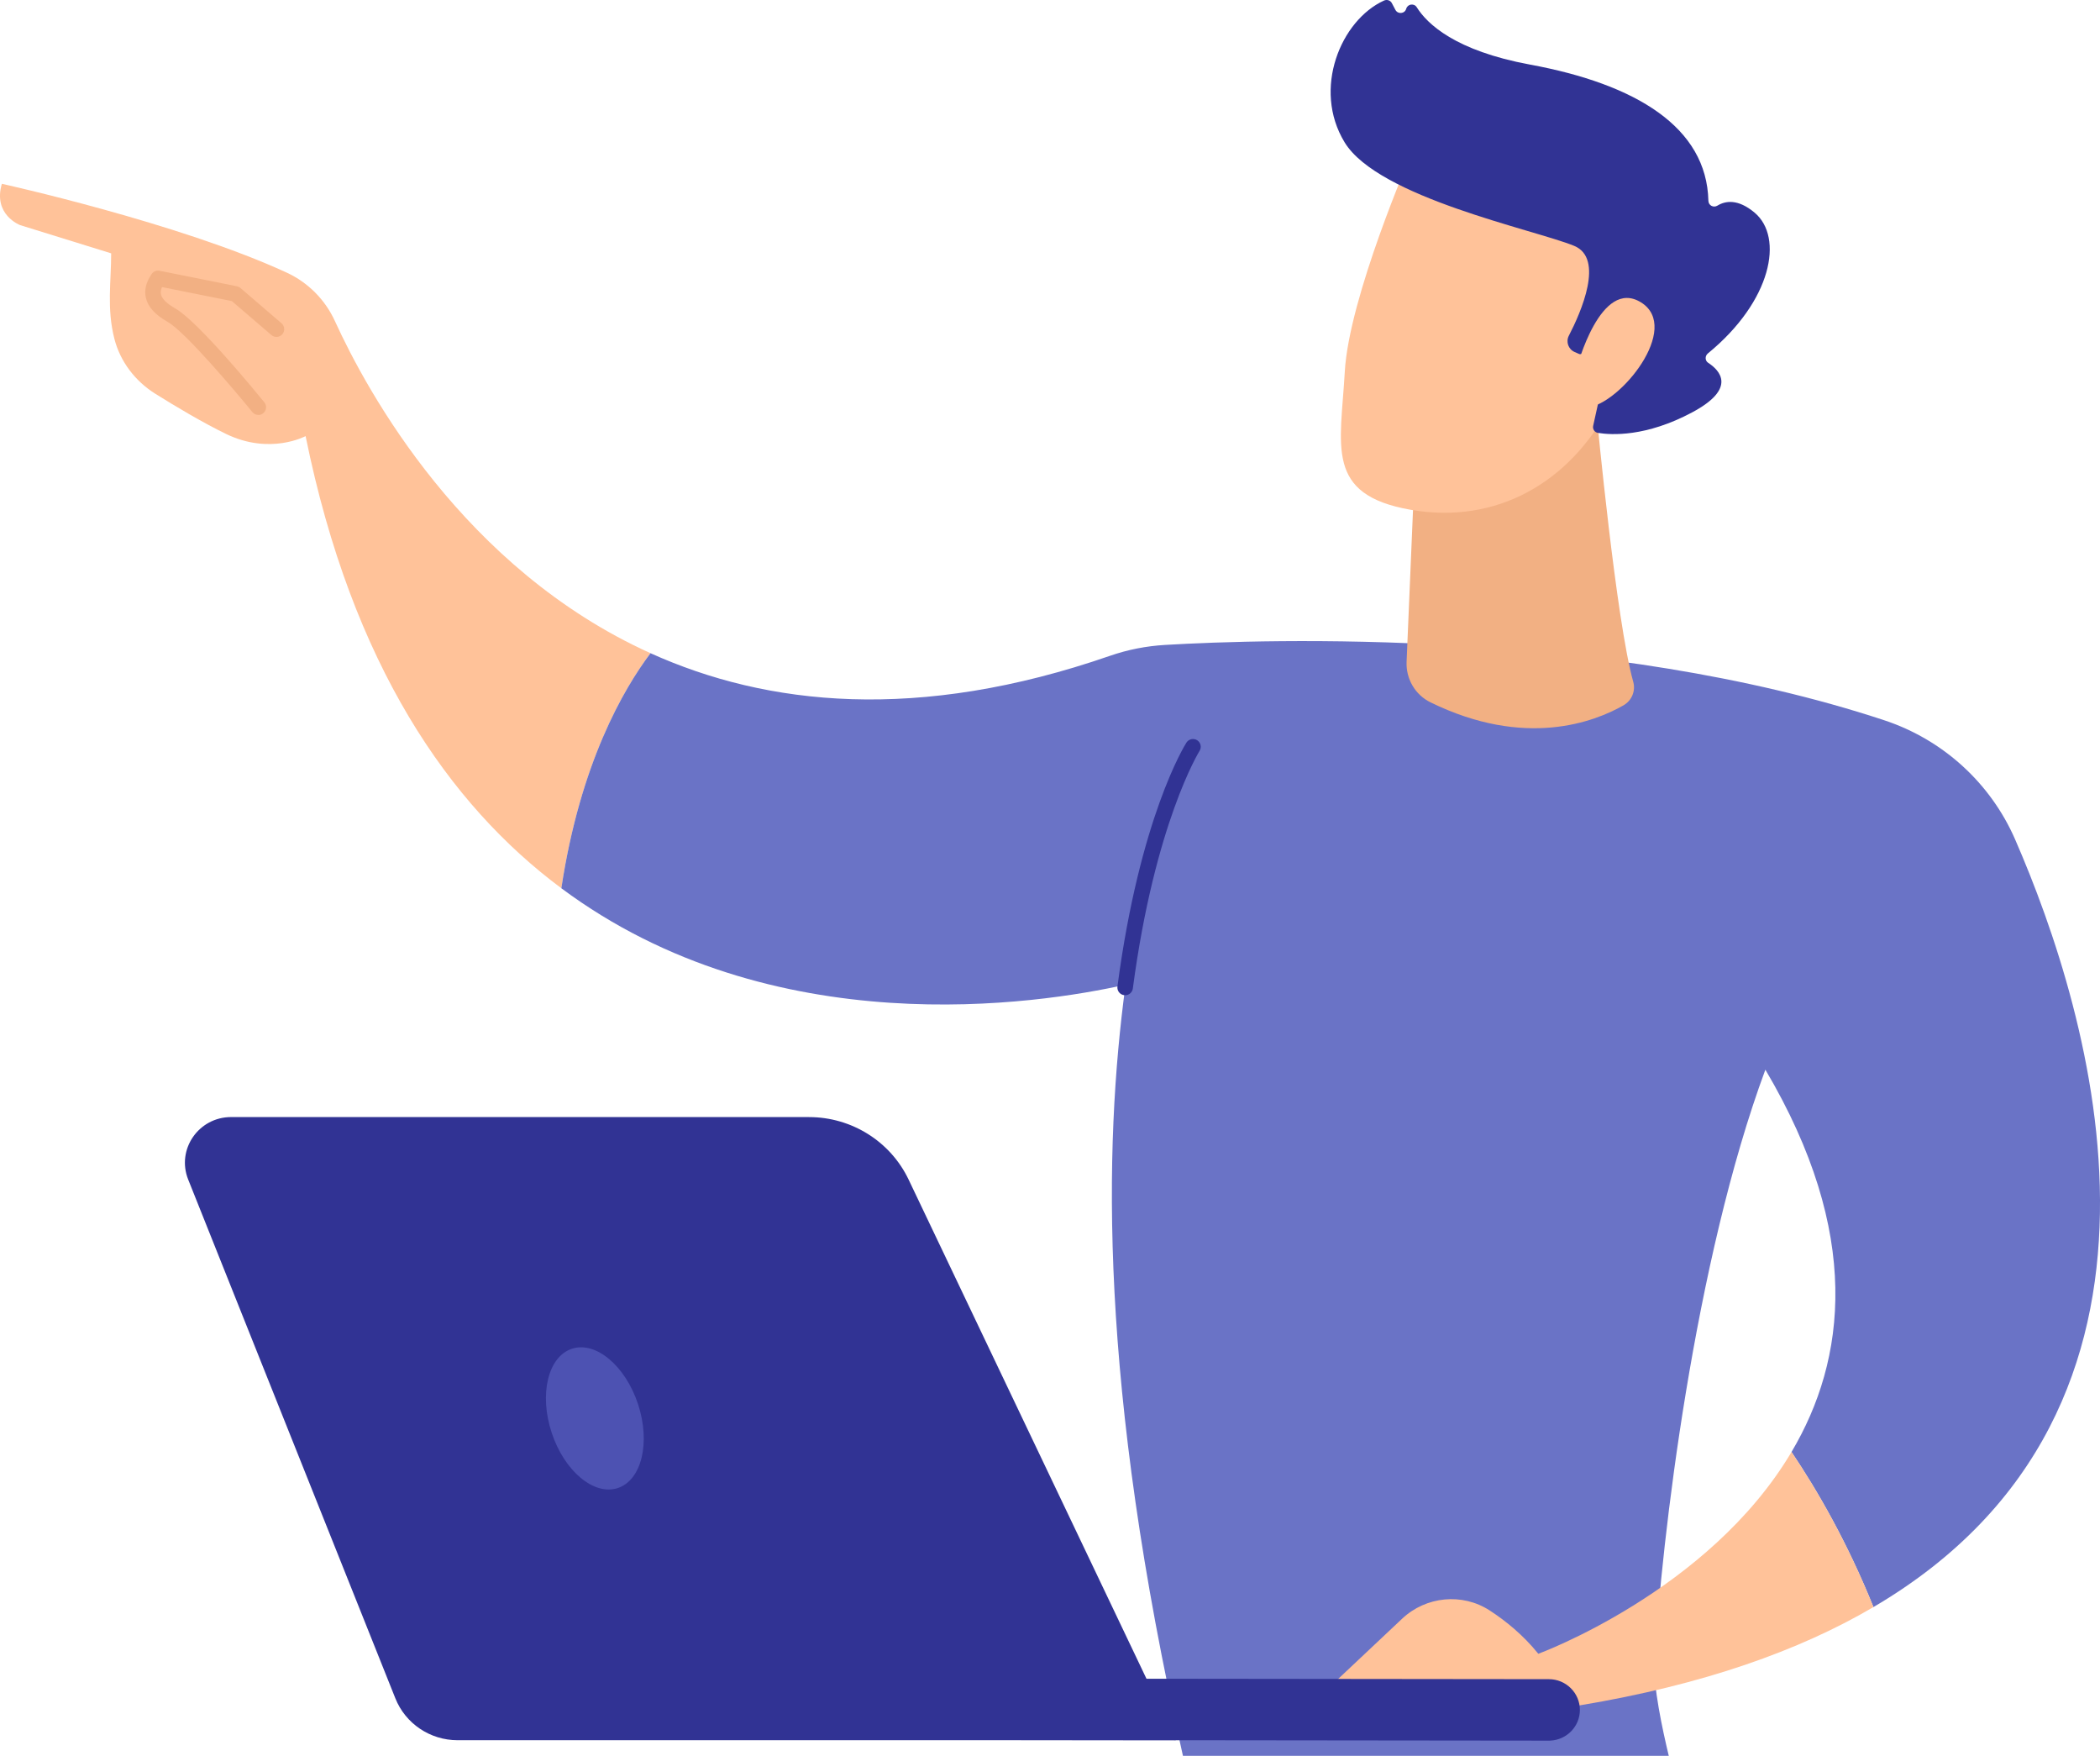 <?xml version="1.0" encoding="UTF-8"?> <svg xmlns="http://www.w3.org/2000/svg" id="_Слой_2" viewBox="0 0 799.19 668.05"> <defs> <style>.cls-1{fill:#6a73c6;}.cls-2{fill:#f2b083;}.cls-3{fill:#ffc299;}.cls-4{fill:#313394;}.cls-5{fill:#4d52b2;}</style> </defs> <g id="Illustration"> <g> <path class="cls-3" d="M.71,69.93s67.41,14.87,108.41,33.8c8.14,3.76,14.64,10.33,18.34,18.44,12.26,26.86,48.95,94.22,120.1,126.36-10.25,13.6-26.74,41.89-33.93,89.43-42.73-31.81-79.62-84.92-97.33-172.03,0,0-13.49,7.33-30.31-.84-8.89-4.32-19.15-10.44-26.86-15.26-7.68-4.8-13.39-12.26-15.61-20.97-2.93-11.5-1.21-21.62-1.21-32.47L7.65,85.65s-10.42-3.93-6.94-15.72Z"></path> <path class="cls-1" d="M450.19,668.05c-31.95-141.03-30.22-231.26-21.84-293.39-33.09,7.4-134.27,23.18-214.72-36.7,7.19-47.55,23.68-75.83,33.93-89.43,44.2,19.97,101.69,26.35,174.9,.98,6.75-2.34,13.79-3.71,20.93-4.13,38.97-2.29,167.41-6.45,273.68,28.66,22.37,7.39,40.48,23.92,49.82,45.35,28.75,65.97,75.29,216.22-53.92,292.07-9.93-24.65-21.39-44.46-31.18-59.01,20.81-35.1,26.97-83.04-9.95-145.46-26.92,72.7-39.56,178.78-42.2,225.73-.5,8.81,3,25.21,5.44,35.33"></path> <path class="cls-4" d="M428.2,378.67c1.46,0,2.73-1.08,2.92-2.56,8.31-62.75,25.22-90.14,25.39-90.41,.87-1.38,.46-3.2-.92-4.07-1.37-.86-3.19-.46-4.07,.91-.72,1.14-17.76,28.56-26.26,92.79-.21,1.62,.92,3.1,2.54,3.31,.13,.02,.26,.03,.39,.03Z"></path> <path class="cls-2" d="M607.71,158.56s7.36,77.81,13.84,100.82c.98,3.49-.53,7.17-3.71,8.99-11,6.28-37.37,16.53-73.45-1.15-5.84-2.86-9.36-8.96-9.09-15.4l3.18-75.18,69.22-18.07Z"></path> <g> <path class="cls-3" d="M536.9,59.02s-23.54,54.07-25.12,82.44-7.7,46.79,25.12,52.51c32.81,5.71,60.45-10.63,75.43-38.9,0,0,23.46-43.56,18.2-61.4-5.26-17.84-93.63-34.66-93.63-34.66Z"></path> <path class="cls-4" d="M601.12,134.75l-1.87-.82c-2.38-1.05-3.4-3.88-2.2-6.19,4.63-8.94,13.65-29.43,1.99-34.21-15.02-6.16-74.5-18.29-87.34-39.4-12.34-20.29-1.41-46.47,15.02-53.92,1.1-.5,2.4-.1,2.96,.96l1.37,2.59c.94,1.77,3.56,1.5,4.11-.42,.54-1.85,2.99-2.21,4.01-.58,3.95,6.31,14.6,16.55,43.08,21.81,40.48,7.47,67.24,23.85,67.91,51.82,.04,1.78,1.93,2.77,3.45,1.84,2.99-1.82,7.77-2.68,14.16,2.7,11.12,9.35,6.57,33.6-17.8,53.54-1.16,.95-1.15,2.76,.11,3.57,4.42,2.88,11,9.72-6.06,18.84-17.65,9.44-30.83,8.66-35.91,7.82-1.26-.21-2.08-1.43-1.8-2.68l5.42-24.58c.31-1.39-.75-2.71-2.18-2.71h-8.44Z"></path> <path class="cls-3" d="M600.1,139.93s8.98-34.54,24.46-24.85c15.48,9.68-8.04,38.7-20.48,39.99l-3.98-15.14Z"></path> </g> <path class="cls-2" d="M98.31,157.89c.65,0,1.31-.22,1.86-.66,1.26-1.03,1.46-2.89,.43-4.15-2.55-3.14-25.17-30.8-33.89-35.72-3.17-1.79-5.06-3.64-5.46-5.35-.19-.82-.06-1.73,.4-2.78l26.58,5.33,15.06,12.92c1.23,1.06,3.1,.92,4.16-.32,1.06-1.24,.92-3.1-.32-4.16l-15.64-13.43c-.38-.33-.84-.55-1.34-.65l-29.42-5.9c-1.18-.24-2.36,.26-3.03,1.24-2.16,3.2-2.87,6.17-2.18,9.09,.81,3.45,3.53,6.43,8.3,9.13,6.56,3.7,25.47,26.02,32.21,34.3,.58,.72,1.43,1.09,2.29,1.09Z"></path> <path class="cls-3" d="M601.24,648.85l-104.03,1.29,36.41-34.27c9.05-8.52,22.86-9.9,33.31-3.12,6.12,3.97,12.75,9.35,18.5,16.48,0,0,64.9-23.72,96.36-76.78,9.8,14.56,21.26,34.37,31.18,59.01-28.2,16.56-64.76,29.58-111.72,37.39Z"></path> <g> <path class="cls-4" d="M590.03,662.27c-.2,0-.4,.02-.61,.01l-264.08-.29c-6.53,0-11.81-5.25-11.81-11.71,0-6.46,5.32-11.8,11.83-11.68l264.08,.29c6.53,0,11.81,5.25,11.81,11.71,0,6.26-4.98,11.36-11.23,11.67Z"></path> <path class="cls-4" d="M87.95,425.03h219.93c16.22,0,30.99,9.26,37.91,23.78l101.67,213.31H174.15c-10.46,0-19.85-6.32-23.69-15.94l-78.84-197.39c-4.56-11.41,3.94-23.77,16.33-23.77Z"></path> <ellipse class="cls-5" cx="226.39" cy="539.66" rx="17.31" ry="27.9" transform="translate(-157.55 97.99) rotate(-18.24)"></ellipse> </g> </g> </g> </svg> 